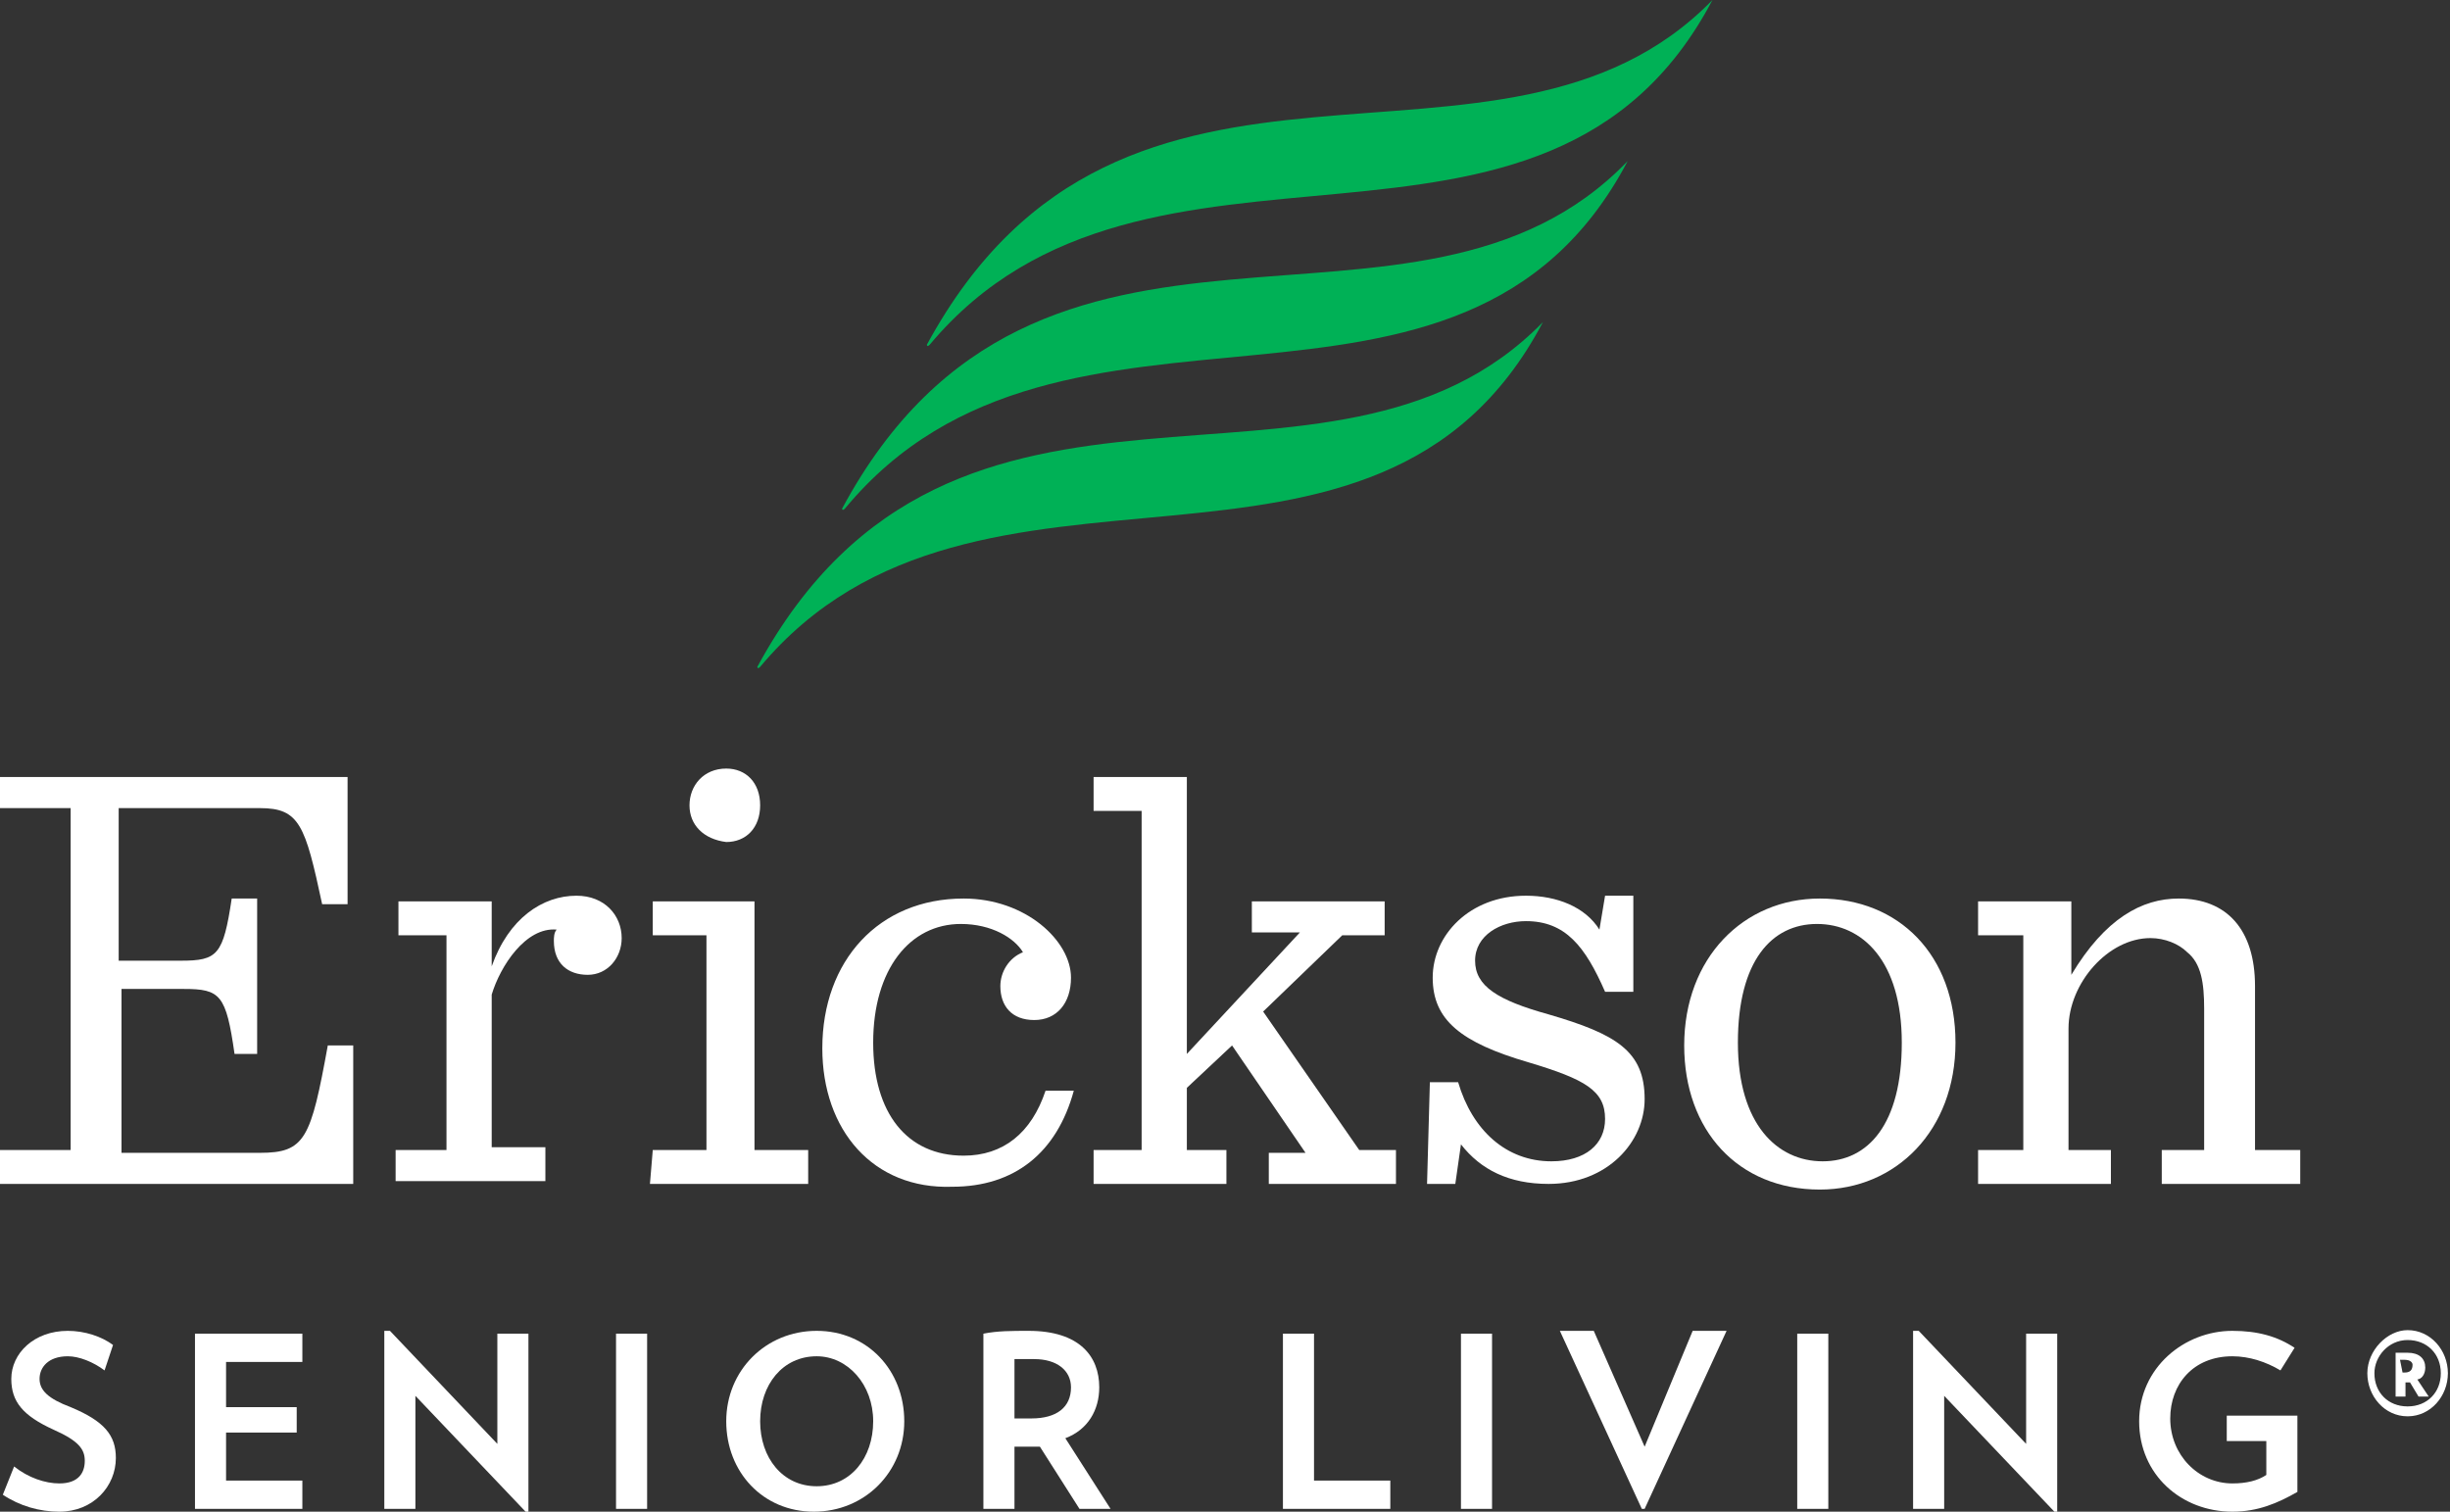 <?xml version="1.0" encoding="UTF-8"?><svg xmlns="http://www.w3.org/2000/svg" xmlns:xlink="http://www.w3.org/1999/xlink" id="site-logo--footer" style="enable-background:new 0 0 86.7 53.5;" version="1.1" viewBox="0 0 86.7 53.5" x="0px" xml:space="preserve" y="0px">
<rect x="0" y="0" width="86.7" height="53.5" fill="#333333" stroke="none"/>
<style type="text/css">
	.slf0{fill:#FFFFFF;}
	.slf1{fill:#00B156;}
	.slf2{fill:#FFFFFF;stroke:#FFFFFF;stroke-width:5.000000e-02;stroke-miterlimit:10;}
</style>
<g>
	<path class="slf0" d="M0,40.7h2.5V28.6H0v-1.1h12.3V32h-0.9c-0.6-2.8-0.8-3.4-2.2-3.4h-5V34h2.2c1.3,0,1.5-0.2,1.8-2.2h0.9v5.5H8.3   C8,35.2,7.8,35,6.5,35H4.3v5.8h4.9c1.6,0,1.8-0.5,2.4-3.8h0.9v4.9H0L0,40.7L0,40.7z"/>
	<path class="slf0" d="M14.1,40.7h1.7v-7.6h-1.7v-1.2h3.3v2.3c0.6-1.7,1.8-2.5,3-2.5c1,0,1.6,0.7,1.6,1.5c0,0.7-0.5,1.3-1.2,1.3   c-0.7,0-1.2-0.4-1.2-1.2c0-0.1,0-0.3,0.1-0.4c-1.1-0.1-2,1.3-2.3,2.3v5.4h1.9v1.2h-5.3V40.7z"/>
	<path class="slf0" d="M23.1,40.7h1.9v-7.6h-1.9v-1.2h3.6v8.8h1.9v1.2H23L23.1,40.7L23.1,40.7z M24.4,28.5c0-0.7,0.5-1.3,1.3-1.3   c0.7,0,1.2,0.5,1.2,1.3s-0.5,1.3-1.2,1.3C24.9,29.7,24.4,29.2,24.4,28.5z"/>
	<path class="slf0" d="M29.1,37.1c0-3.1,2-5.3,5-5.3c2.2,0,3.8,1.5,3.8,2.8c0,0.9-0.5,1.5-1.3,1.5c-0.8,0-1.2-0.5-1.2-1.2   c0-0.5,0.3-1,0.8-1.2c-0.3-0.5-1.1-1-2.2-1c-1.8,0-3.1,1.6-3.1,4.2c0,2.5,1.2,4,3.2,4c1.4,0,2.4-0.8,2.9-2.3H38   c-0.6,2.2-2.1,3.4-4.3,3.4C30.9,42.1,29.1,40,29.1,37.1z"/>
	<path class="slf0" d="M50.6,38.3h1c0.5,1.7,1.7,2.8,3.3,2.8c1.2,0,1.9-0.6,1.9-1.5c0-1-0.7-1.4-2.7-2c-2.4-0.7-3.4-1.5-3.4-3   s1.3-2.9,3.3-2.9c1.1,0,2.1,0.4,2.6,1.2l0.2-1.2h1v3.4h-1c-0.7-1.6-1.4-2.5-2.8-2.5c-0.9,0-1.8,0.5-1.8,1.4c0,0.9,0.8,1.4,2.6,1.9   c2.4,0.7,3.4,1.3,3.4,3c0,1.5-1.3,3-3.4,3c-1.4,0-2.4-0.5-3.1-1.4l-0.2,1.4h-1L50.6,38.3L50.6,38.3z"/>
	<path class="slf0" d="M59.6,37c0-3.1,2.1-5.2,4.8-5.2c2.8,0,4.8,2,4.8,5.1c0,3.1-2.1,5.2-4.8,5.2C61.5,42.1,59.6,40,59.6,37z    M67.3,36.9c0-2.9-1.4-4.2-3-4.2c-1.6,0-2.8,1.3-2.8,4.2s1.4,4.2,3,4.2C66.1,41.1,67.3,39.8,67.3,36.9z"/>
	<path class="slf0" d="M70,40.7h1.6v-7.6H70v-1.2h3.3v2.6c1.2-2,2.5-2.7,3.8-2.7c1.7,0,2.7,1.1,2.7,3.1v5.8h1.6v1.2h-4.9v-1.2H78v-5   c0-0.9-0.1-1.6-0.6-2c-0.3-0.3-0.8-0.5-1.3-0.5c-1.5,0-2.9,1.6-2.9,3.2v4.3h1.5v1.2H70C70,41.9,70,40.7,70,40.7z"/>
	<g>
		<g>
			<path class="slf0" d="M2.1,53.5c-0.7,0-1.4-0.2-2-0.6l0.4-1c0.5,0.4,1.1,0.6,1.6,0.6c0.7,0,0.9-0.4,0.9-0.8S2.8,51,1.9,50.6     c-1.1-0.5-1.5-1-1.5-1.8c0-0.9,0.8-1.7,2-1.7c0.6,0,1.2,0.2,1.6,0.5l-0.3,0.9C3.3,48.2,2.8,48,2.4,48c-0.7,0-1,0.4-1,0.8     c0,0.4,0.3,0.7,1.1,1c1.2,0.5,1.6,1,1.6,1.8C4.1,52.6,3.3,53.5,2.1,53.5z"/>
			<path class="slf0" d="M6.9,53.4v-6.2h3.8v1H8v1.6h2.5v0.9H8v1.7h2.7v1L6.9,53.4L6.9,53.4z"/>
			<path class="slf0" d="M18.6,53.5l-3.9-4.1v4h-1.1v-6.3l0.2,0l3.8,4v-3.9h1.1v6.3L18.6,53.5z"/>
			<path class="slf0" d="M21.8,53.4v-6.2h1.1v6.2C22.9,53.4,21.8,53.4,21.8,53.4z"/>
			<path class="slf0" d="M28.8,53.5c-1.8,0-3.1-1.4-3.1-3.2c0-1.8,1.4-3.2,3.2-3.2c1.8,0,3.1,1.4,3.1,3.2     C32,52.1,30.6,53.5,28.8,53.5z M28.9,48c-1.2,0-2,1-2,2.3c0,1.3,0.8,2.3,2,2.3c1.2,0,2-1,2-2.3S30,48,28.9,48z"/>
			<path class="slf0" d="M38.2,53.4l-1.4-2.2c-0.1,0-0.2,0-0.3,0c-0.2,0-0.4,0-0.6,0v2.2h-1.1v-6.2c0.5-0.1,1-0.1,1.6-0.1     c1.8,0,2.5,0.9,2.5,2c0,0.8-0.4,1.5-1.2,1.8l1.6,2.5L38.2,53.4L38.2,53.4z M36.6,48.1c-0.2,0-0.5,0-0.7,0v2.1c0.2,0,0.4,0,0.6,0     c0.9,0,1.4-0.4,1.4-1.1C37.9,48.5,37.4,48.1,36.6,48.1z"/>
			<path class="slf0" d="M45.4,53.4v-6.2h1.1v5.2h2.7v1C49.2,53.4,45.4,53.4,45.4,53.4z"/>
			<path class="slf0" d="M51.7,53.4v-6.2h1.1v6.2C52.8,53.4,51.7,53.4,51.7,53.4z"/>
			<path class="slf0" d="M58.2,53.4h-0.1l-2.9-6.3h1.2l1.8,4.1l1.7-4.1h1.2L58.2,53.4z"/>
			<path class="slf0" d="M63.6,53.4v-6.2h1.1v6.2C64.6,53.4,63.6,53.4,63.6,53.4z"/>
			<path class="slf0" d="M72.7,53.5l-3.9-4.1v4h-1.1v-6.3l0.2,0l3.8,4v-3.9h1.1v6.3L72.7,53.5z"/>
			<path class="slf0" d="M81.3,50.1v2.7c-0.7,0.4-1.4,0.7-2.3,0.7c-1.8,0-3.3-1.3-3.3-3.2c0-1.9,1.6-3.2,3.3-3.2     c0.9,0,1.6,0.2,2.2,0.6l-0.5,0.8C80.2,48.2,79.6,48,79,48c-1.4,0-2.2,1-2.2,2.2c0,1.3,1,2.3,2.2,2.3c0.5,0,0.9-0.1,1.2-0.3V51     h-1.4v-0.9C78.8,50.1,81.3,50.1,81.3,50.1z"/>
		</g>
	</g>
	<g>
		<path class="slf1" d="M54.6,11.4c-7.5,7.7-20.8-0.7-27.8,12.2c0,0,0,0.1,0.1,0C34.6,14.4,48.7,22.6,54.6,11.4    C54.7,11.4,54.6,11.4,54.6,11.4z"/>
		<path class="slf1" d="M57.6,5.7C50.1,13.5,36.8,5,29.8,18c0,0,0,0.1,0.1,0C37.6,8.7,51.7,16.9,57.6,5.7C57.7,5.7,57.6,5.7,57.6,5.7    z"/>
		<path class="slf1" d="M60.6,0c-7.5,7.7-20.8-0.7-27.8,12.2c0,0,0,0.1,0.1,0C40.6,3,54.7,11.2,60.6,0C60.7,0,60.6,0,60.6,0z"/>
	</g>
	<path class="slf0" d="M44.7,35.8l3.4,4.9h1.3v1.2h-4.5v-1.1h1.3l-2.6-3.8L42,38.5v2.2h1.4v1.2h-4.7v-1.2h1.7v-12h-1.7v-1.2H42v9.8   l4-4.3h-1.7v-1.1H49v1.2h-1.5L44.7,35.8z"/>
	<g>
		<path class="slf2" d="M83.8,48.6c0-0.8,0.7-1.5,1.4-1.5c0.8,0,1.4,0.7,1.4,1.5c0,0.8-0.6,1.5-1.4,1.5    C84.4,50.1,83.8,49.4,83.8,48.6z M86.4,48.6c0-0.7-0.5-1.2-1.2-1.2c-0.7,0-1.2,0.6-1.2,1.2c0,0.7,0.5,1.2,1.2,1.2    C85.9,49.8,86.4,49.3,86.4,48.6z M84.8,47.9c0.1,0,0.2,0,0.4,0c0.4,0,0.6,0.2,0.6,0.5c0,0.2-0.1,0.4-0.3,0.4l0.4,0.6h-0.3    l-0.3-0.5c0,0-0.1,0-0.1,0c0,0-0.1,0-0.1,0v0.5h-0.3L84.8,47.9L84.8,47.9z M85,48.6c0.1,0,0.1,0,0.1,0c0.2,0,0.3-0.1,0.3-0.3    c0-0.1-0.1-0.2-0.3-0.2c-0.1,0-0.1,0-0.2,0L85,48.6L85,48.6z"/>
	</g>
</g>
</svg>
